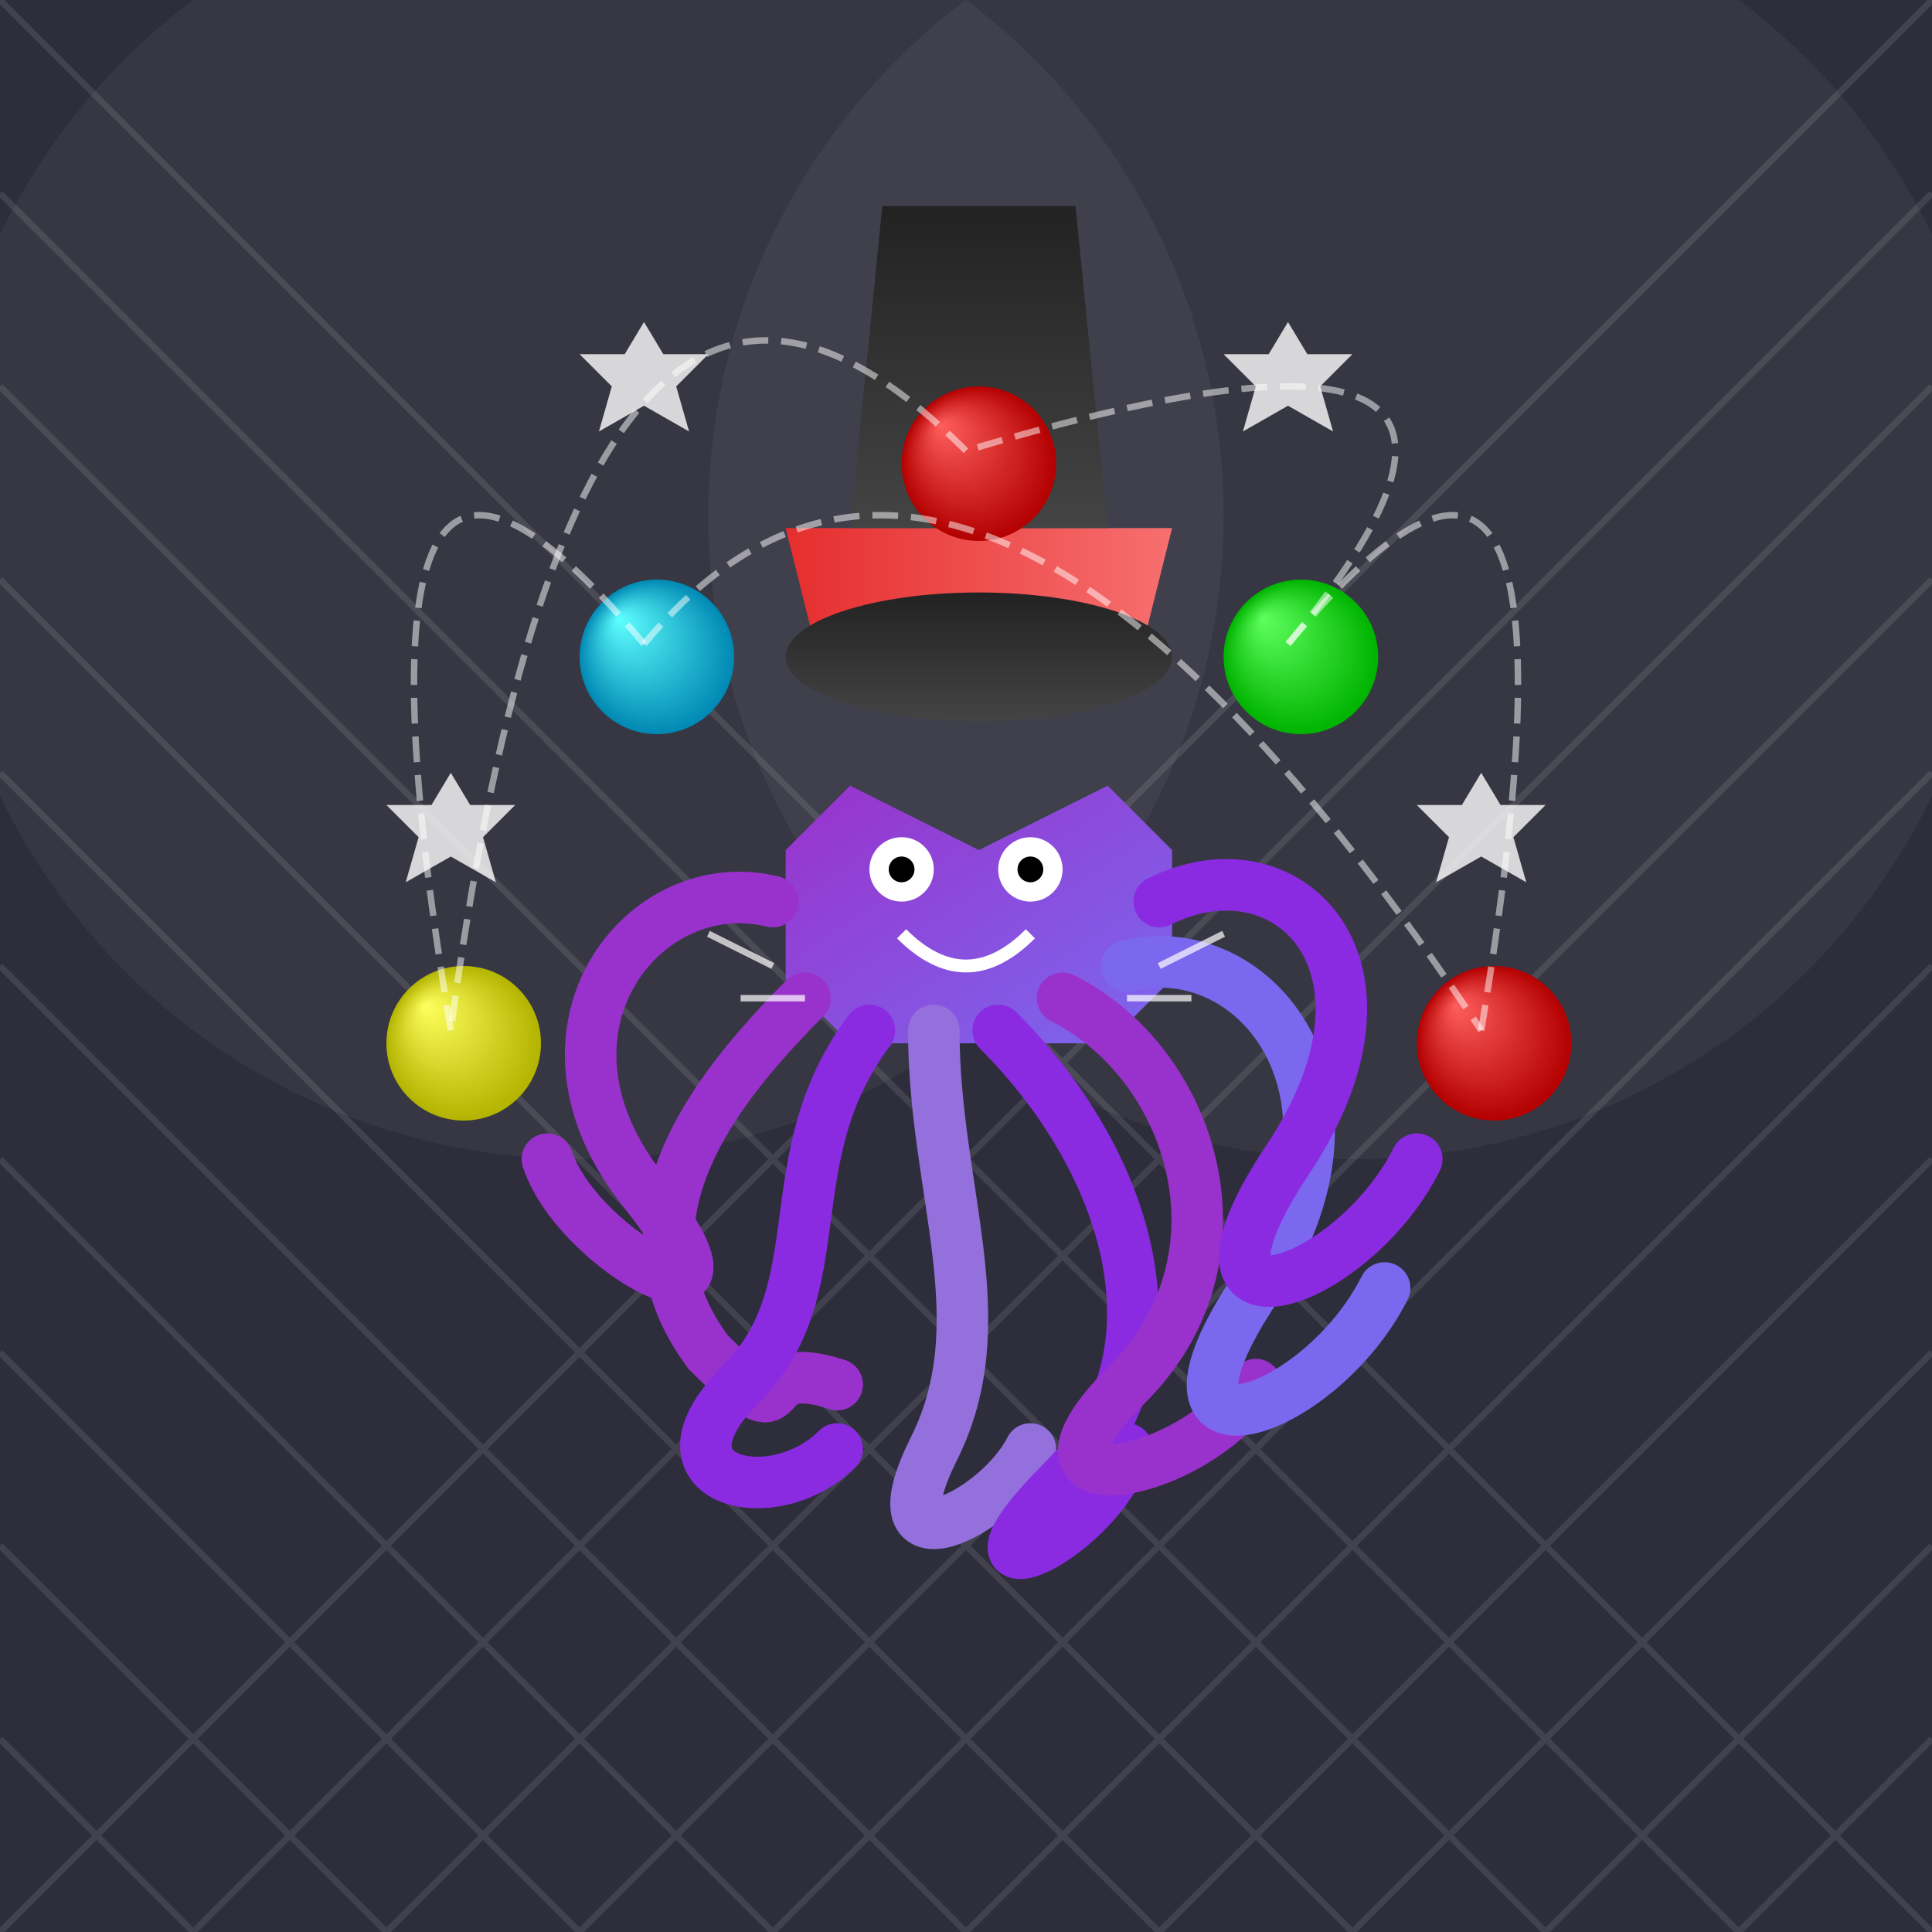 <svg xmlns="http://www.w3.org/2000/svg" viewBox="0 0 300 300">
  <defs>
    <linearGradient id="topHatGrad" x1="0%" y1="0%" x2="0%" y2="100%">
      <stop offset="0%" stop-color="#222" />
      <stop offset="100%" stop-color="#444" />
    </linearGradient>
    <linearGradient id="hatBandGrad" x1="0%" y1="0%" x2="100%" y2="0%">
      <stop offset="0%" stop-color="#e62e2e" />
      <stop offset="100%" stop-color="#f76f6f" />
    </linearGradient>
    <linearGradient id="octopusGrad" x1="0%" y1="0%" x2="100%" y2="100%">
      <stop offset="0%" stop-color="#9932CC" />
      <stop offset="100%" stop-color="#7B68EE" />
    </linearGradient>
    <radialGradient id="marble1" cx="50%" cy="50%" r="50%" fx="25%" fy="25%">
      <stop offset="0%" stop-color="#ff5e5e" />
      <stop offset="100%" stop-color="#b30000" />
    </radialGradient>
    <radialGradient id="marble2" cx="50%" cy="50%" r="50%" fx="25%" fy="25%">
      <stop offset="0%" stop-color="#5effff" />
      <stop offset="100%" stop-color="#0088b3" />
    </radialGradient>
    <radialGradient id="marble3" cx="50%" cy="50%" r="50%" fx="25%" fy="25%">
      <stop offset="0%" stop-color="#5eff5e" />
      <stop offset="100%" stop-color="#00b300" />
    </radialGradient>
    <radialGradient id="marble4" cx="50%" cy="50%" r="50%" fx="25%" fy="25%">
      <stop offset="0%" stop-color="#ffff5e" />
      <stop offset="100%" stop-color="#b3b300" />
    </radialGradient>
    <filter id="shadow" x="-20%" y="-20%" width="140%" height="140%">
      <feGaussianBlur in="SourceAlpha" stdDeviation="3" />
      <feOffset dx="2" dy="2" result="offsetblur" />
      <feComponentTransfer>
        <feFuncA type="linear" slope="0.5" />
      </feComponentTransfer>
      <feMerge>
        <feMergeNode />
        <feMergeNode in="SourceGraphic" />
      </feMerge>
    </filter>
  </defs>
  
  <!-- Background with geometric pattern -->
  <rect width="300" height="300" fill="#2d2d3b" />
  <g opacity="0.1">
    <path d="M0,0 L300,300" stroke="#fff" stroke-width="1" />
    <path d="M0,30 L300,330" stroke="#fff" stroke-width="1" />
    <path d="M0,60 L300,360" stroke="#fff" stroke-width="1" />
    <path d="M0,90 L300,390" stroke="#fff" stroke-width="1" />
    <path d="M0,120 L300,420" stroke="#fff" stroke-width="1" />
    <path d="M0,150 L300,450" stroke="#fff" stroke-width="1" />
    <path d="M0,180 L300,480" stroke="#fff" stroke-width="1" />
    <path d="M0,210 L300,510" stroke="#fff" stroke-width="1" />
    <path d="M0,240 L300,540" stroke="#fff" stroke-width="1" />
    <path d="M0,270 L300,570" stroke="#fff" stroke-width="1" />
    <path d="M300,0 L0,300" stroke="#fff" stroke-width="1" />
    <path d="M300,30 L0,330" stroke="#fff" stroke-width="1" />
    <path d="M300,60 L0,360" stroke="#fff" stroke-width="1" />
    <path d="M300,90 L0,390" stroke="#fff" stroke-width="1" />
    <path d="M300,120 L0,420" stroke="#fff" stroke-width="1" />
    <path d="M300,150 L0,450" stroke="#fff" stroke-width="1" />
    <path d="M300,180 L0,480" stroke="#fff" stroke-width="1" />
    <path d="M300,210 L0,510" stroke="#fff" stroke-width="1" />
    <path d="M300,240 L0,540" stroke="#fff" stroke-width="1" />
    <path d="M300,270 L0,570" stroke="#fff" stroke-width="1" />
  </g>
  
  <!-- Spotlights -->
  <circle cx="90" cy="80" r="100" fill="#fff" opacity="0.05" />
  <circle cx="210" cy="80" r="100" fill="#fff" opacity="0.05" />
  
  <!-- Top hat -->
  <path d="M125,100 L175,100 L180,80 L120,80 Z" fill="url(#hatBandGrad)" filter="url(#shadow)" />
  <path d="M130,80 L170,80 L165,30 L135,30 Z" fill="url(#topHatGrad)" filter="url(#shadow)" />
  <ellipse cx="150" cy="100" rx="30" ry="10" fill="url(#topHatGrad)" filter="url(#shadow)" />
  
  <!-- Octopus body -->
  <polygon points="150,130 170,120 180,130 180,150 170,160 130,160 120,150 120,130 130,120" fill="url(#octopusGrad)" filter="url(#shadow)" />
  
  <!-- Octopus eyes -->
  <circle cx="140" cy="135" r="5" fill="white" />
  <circle cx="140" cy="135" r="2" fill="black" />
  <circle cx="160" cy="135" r="5" fill="white" />
  <circle cx="160" cy="135" r="2" fill="black" />
  
  <!-- Octopus smile -->
  <path d="M140,145 Q150,155 160,145" fill="none" stroke="white" stroke-width="2" />
  
  <!-- Tentacles in geometric style -->
  <path d="M125,155 C110,170 95,190 110,210 C125,225 115,210 130,215" fill="none" stroke="#9932CC" stroke-width="8" stroke-linecap="round" />
  <path d="M135,160 C120,180 130,200 115,215 C100,230 120,235 130,225" fill="none" stroke="#8A2BE2" stroke-width="8" stroke-linecap="round" />
  <path d="M145,160 C145,185 155,205 145,225 C135,245 155,235 160,225" fill="none" stroke="#9370DB" stroke-width="8" stroke-linecap="round" />
  <path d="M155,160 C175,180 185,210 165,230 C145,250 170,240 175,225" fill="none" stroke="#8A2BE2" stroke-width="8" stroke-linecap="round" />
  <path d="M165,155 C185,165 195,195 175,215 C155,235 185,230 195,215" fill="none" stroke="#9932CC" stroke-width="8" stroke-linecap="round" />
  <path d="M175,150 C195,145 215,170 195,200 C175,230 205,220 215,200" fill="none" stroke="#7B68EE" stroke-width="8" stroke-linecap="round" />
  <path d="M120,140 C100,135 80,160 100,185 C120,210 90,195 85,180" fill="none" stroke="#9932CC" stroke-width="8" stroke-linecap="round" />
  <path d="M180,140 C200,130 220,150 200,180 C180,210 210,200 220,180" fill="none" stroke="#8A2BE2" stroke-width="8" stroke-linecap="round" />
  
  <!-- Juggling marbles -->
  <circle cx="150" cy="70" r="12" fill="url(#marble1)" filter="url(#shadow)" />
  <circle cx="100" cy="100" r="12" fill="url(#marble2)" filter="url(#shadow)" />
  <circle cx="200" cy="100" r="12" fill="url(#marble3)" filter="url(#shadow)" />
  <circle cx="70" cy="160" r="12" fill="url(#marble4)" filter="url(#shadow)" />
  <circle cx="230" cy="160" r="12" fill="url(#marble1)" filter="url(#shadow)" />
  
  <!-- Juggling paths (dotted) -->
  <path d="M150,70 Q90,10 70,160" fill="none" stroke="white" stroke-width="1" stroke-dasharray="4 2" opacity="0.5" />
  <path d="M100,100 Q150,40 230,160" fill="none" stroke="white" stroke-width="1" stroke-dasharray="4 2" opacity="0.5" />
  <path d="M200,100 Q250,40 150,70" fill="none" stroke="white" stroke-width="1" stroke-dasharray="4 2" opacity="0.5" />
  <path d="M70,160 Q50,40 100,100" fill="none" stroke="white" stroke-width="1" stroke-dasharray="4 2" opacity="0.5" />
  <path d="M230,160 Q250,40 200,100" fill="none" stroke="white" stroke-width="1" stroke-dasharray="4 2" opacity="0.5" />
  
  <!-- Motion lines -->
  <path d="M120,150 L110,145" stroke="white" stroke-width="1" opacity="0.7" />
  <path d="M125,155 L115,155" stroke="white" stroke-width="1" opacity="0.7" />
  <path d="M175,155 L185,155" stroke="white" stroke-width="1" opacity="0.7" />
  <path d="M180,150 L190,145" stroke="white" stroke-width="1" opacity="0.7" />
  
  <!-- Sparkles -->
  <polygon points="100,50 103,55 110,55 105,60 107,67 100,63 93,67 95,60 90,55 97,55" fill="white" opacity="0.8" />
  <polygon points="200,50 203,55 210,55 205,60 207,67 200,63 193,67 195,60 190,55 197,55" fill="white" opacity="0.8" />
  <polygon points="70,120 73,125 80,125 75,130 77,137 70,133 63,137 65,130 60,125 67,125" fill="white" opacity="0.8" />
  <polygon points="230,120 233,125 240,125 235,130 237,137 230,133 223,137 225,130 220,125 227,125" fill="white" opacity="0.8" />
</svg>